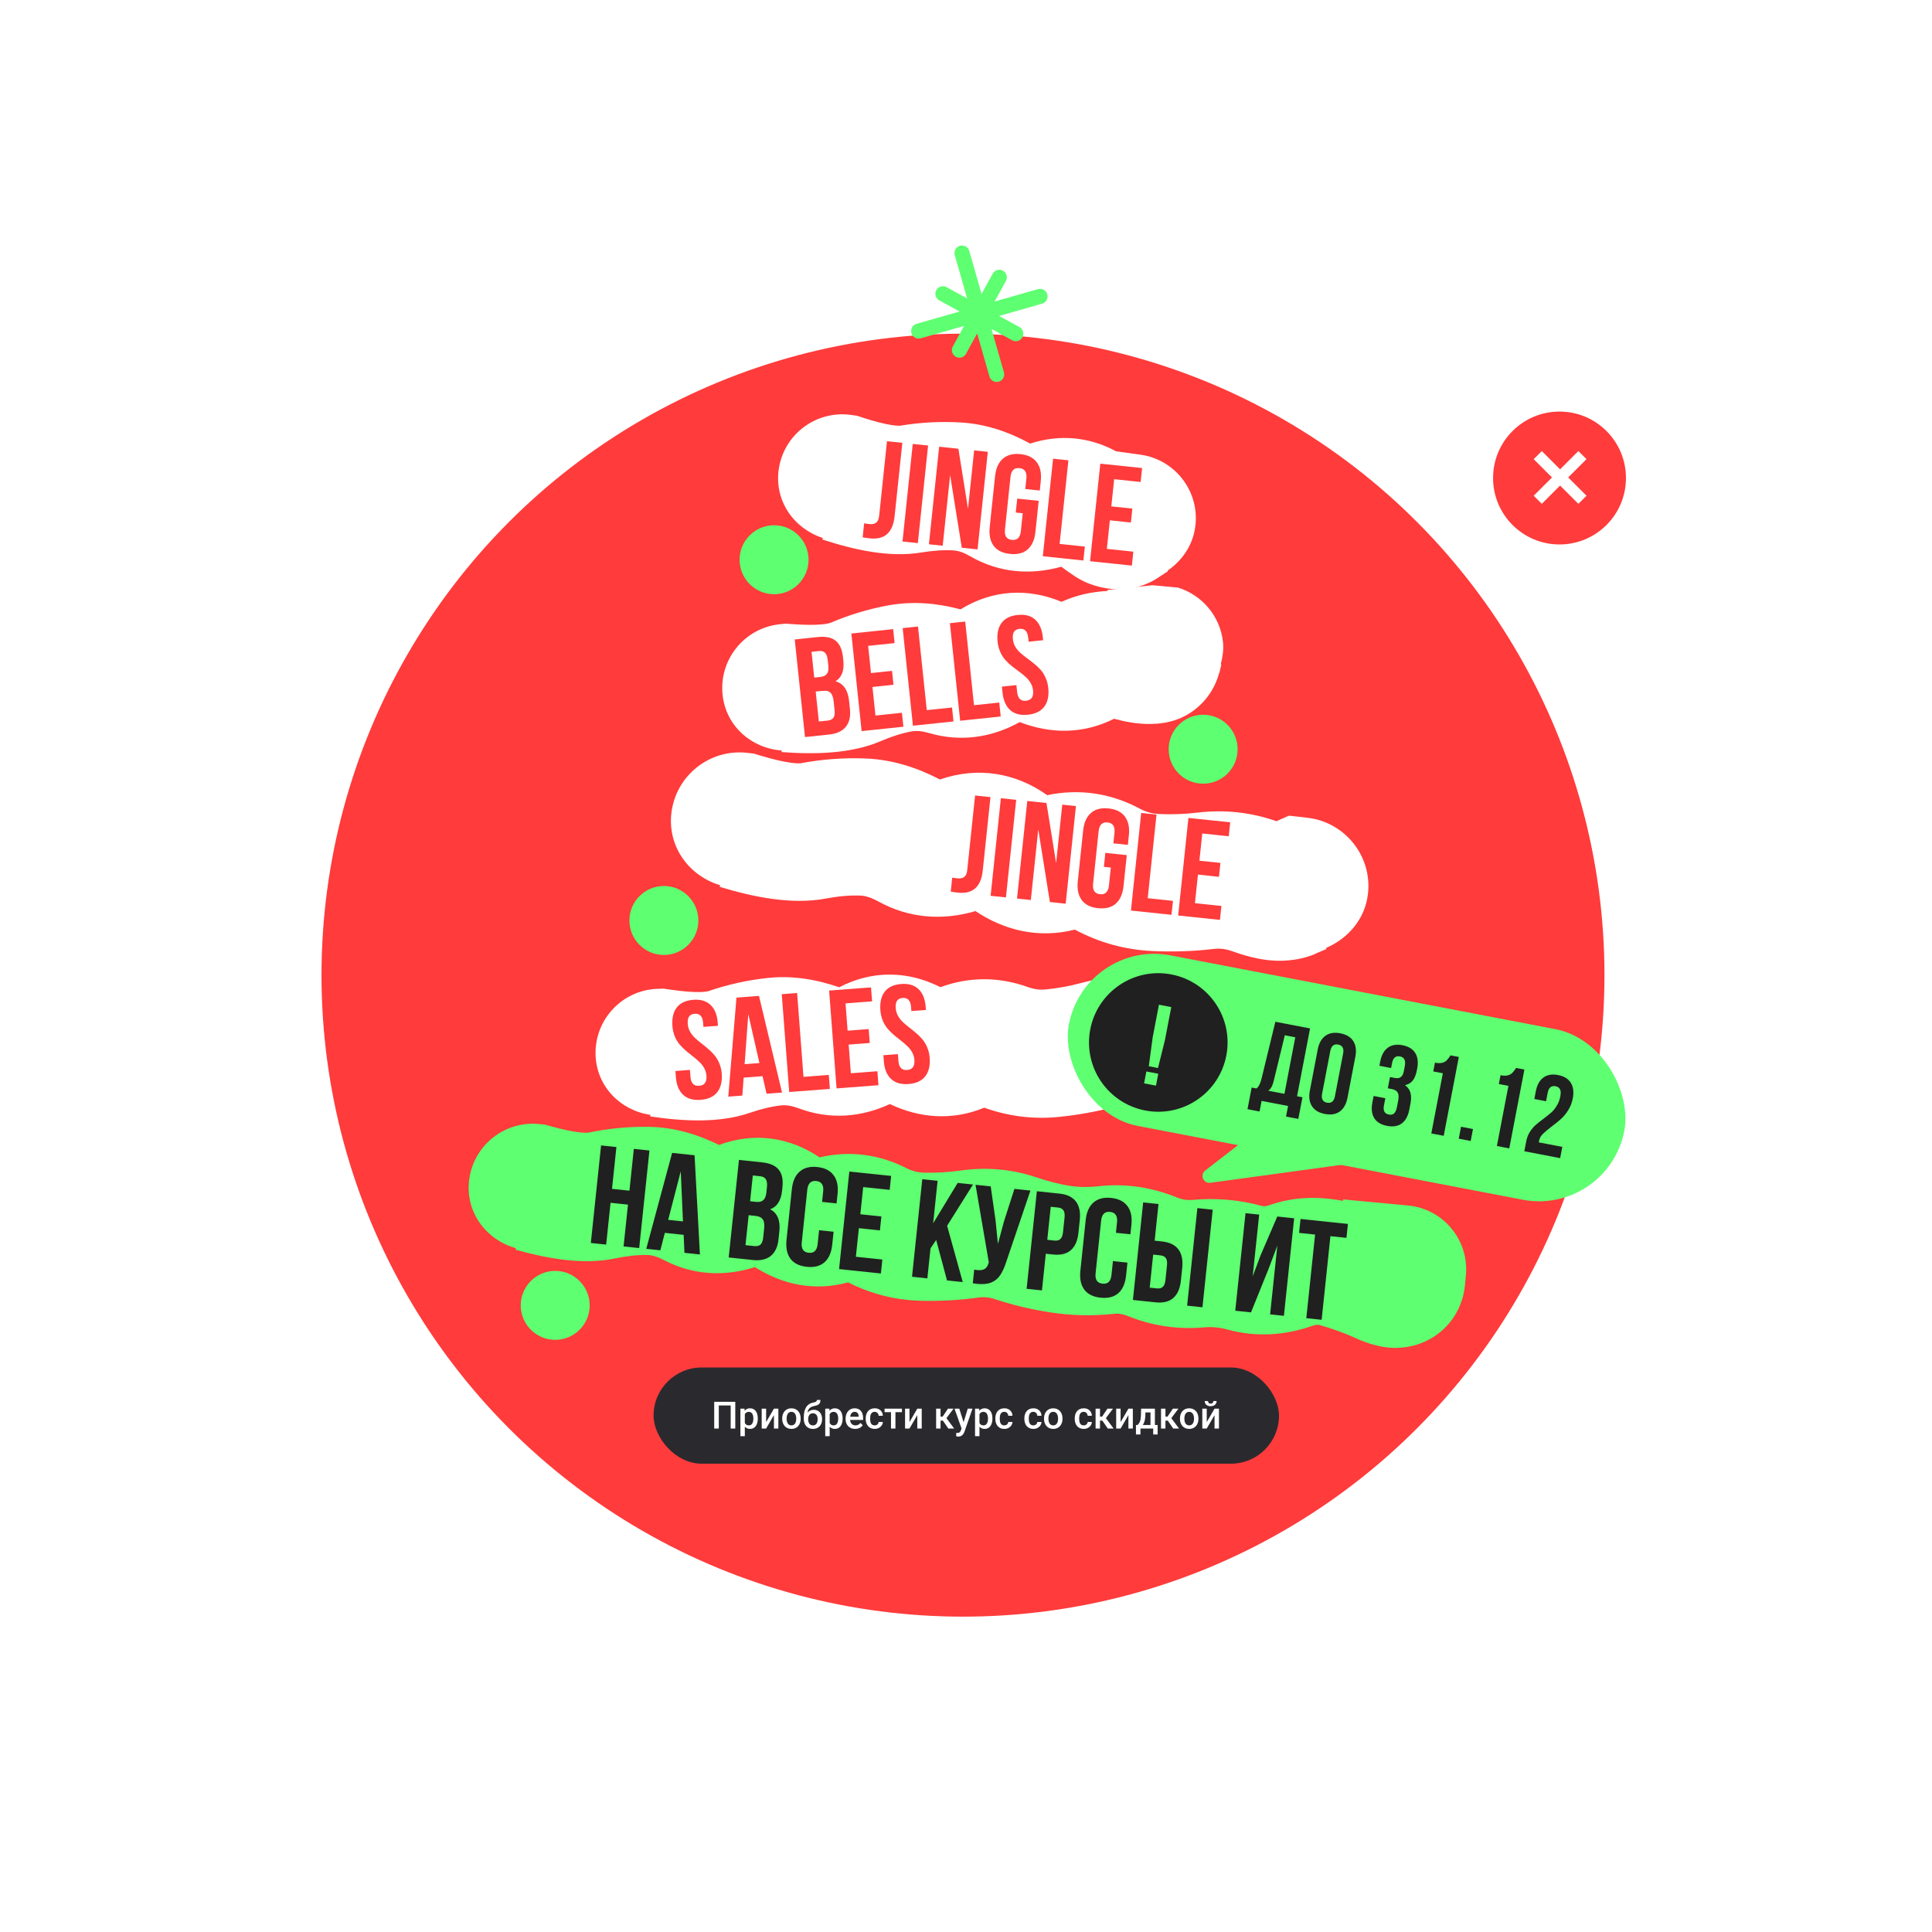 <?xml version="1.0" encoding="UTF-8"?> <svg xmlns="http://www.w3.org/2000/svg" width="1280" height="1280" viewBox="0 0 1280 1280" fill="none"><g clip-path="url(#clip0_2169_440)"><g filter="url(#filter0_d_2169_440)"><circle cx="638" cy="640" r="425" fill="#FF3B3B"></circle></g><path d="M622.736 516.433C647.835 507.72 672.806 511.95 693.817 526.822C714.928 522.355 735.905 525.448 755.053 535.711C759.786 538.251 763.915 539.121 767.519 539.303C775.887 539.681 784.668 539.419 793.393 538.367C811.198 536.234 828.785 538.151 845.693 544.072L853.993 540.383L866.352 541.816C891.255 544.764 909.199 567.329 906.309 592.253C904.361 609.049 893.044 621.825 878.542 628.039L878.813 628.787L872.048 631.581L871.654 631.893C859.202 637.117 847.198 636.977 839.327 636.018C831.071 635.008 823.12 632.635 816.037 630.097C812.166 628.704 808.15 628.208 804.032 628.705C790.509 630.328 776.889 630.689 763.435 630.081C745.256 629.242 727.983 624.411 712.117 615.901C688.115 621.941 665.4 616.454 646.266 603.614C624.734 609.994 602.378 608.546 581.878 597.222C577.28 594.675 573.48 593.519 570.16 593.358C562.841 593.044 555.005 593.829 547.029 595.329C524.608 599.51 499.471 594.44 476.72 587.535L477.196 586.516C456.465 580.302 442.223 560.992 444.803 538.745C447.697 513.783 470.279 495.894 495.24 498.788L499.478 499.279L503.28 500.436C512.274 503.166 519.2 504.701 524.179 505.364C527.704 505.831 529.599 505.737 530.223 505.707C544.708 502.984 559.346 501.918 573.89 502.539C591.296 503.286 607.536 508.517 622.736 516.433Z" fill="white"></path><path d="M476.39 758.551C499.649 749.9 523.055 753.337 542.981 766.795C562.603 762.191 582.256 764.649 600.347 773.84C604.819 776.115 608.693 776.843 612.062 776.939C619.884 777.12 628.079 776.696 636.205 775.534C653.104 773.133 669.964 774.456 686.154 779.883C693.801 782.446 701.355 784.515 708.954 785.689C715.302 786.663 721.897 786.592 728.613 785.864C746.13 783.951 763.368 786.718 779.605 793.313C783.364 794.836 786.728 795.268 790.122 794.965C805.512 793.581 820.874 794.815 835.773 798.912C836.691 799.157 838.114 799.483 841.156 798.416C856.869 792.88 873.2 792.444 889.772 795.637L889.865 794.645L932.84 798.674C955.988 800.844 973.058 821.197 971.25 844.294L970.599 851.236C969.76 860.18 966.014 872.548 954.7 882.094C944.057 891.069 932.363 892.9 925.33 893.013C912.967 893.187 902.203 888.4 896.972 886.02C890.106 882.892 882.457 880.204 874.39 877.9C873.586 877.679 872.221 877.411 869.338 878.427C851.305 884.773 832.13 886.06 813.087 880.824C808.083 879.457 803.076 878.947 797.881 879.398C780.623 880.95 763.515 878.496 747.549 872.012C744.114 870.627 741.151 870.126 738.025 870.452C724.062 871.977 709.923 871.645 696.092 869.522C683.633 867.603 671.315 864.77 659.233 860.731C655.589 859.51 651.828 859.129 647.993 859.677C635.398 861.471 622.686 862.086 610.11 861.795C593.117 861.384 576.887 857.227 561.897 849.605C539.607 855.738 518.281 851.08 500.15 839.481C480.174 845.881 459.267 844.987 439.891 834.833C435.545 832.549 431.973 831.547 428.869 831.465C422.028 831.322 414.727 832.215 407.309 833.779C386.457 838.143 362.876 833.924 341.492 827.942L341.915 826.982C322.429 821.604 308.733 803.863 310.686 783.035C312.876 759.665 333.597 742.497 356.967 744.687L360.934 745.059L364.508 746.061C372.961 748.426 379.465 749.718 384.126 750.235C387.427 750.598 389.195 750.472 389.777 750.431C403.248 747.591 416.896 746.296 430.49 746.578C446.76 746.918 462.033 751.47 476.39 758.551Z" fill="#5EFF71"></path><path d="M636.394 403.715C657.5 390.662 681.125 389.434 703.307 398.714C713.077 394.254 723.249 392.081 733.604 391.536L733.865 390.841L763.585 387.73L780.442 389.304C796.259 394.147 808.448 408.085 810.279 425.574C810.807 430.618 809.944 435.431 808.793 440.085L809.158 440.381L807.991 445.177L808.025 445.507L807.73 445.872C803.99 459.713 794.617 469.525 784.373 474.691C775.611 479.101 767.132 479.555 762.524 479.648C753.325 479.814 744.415 477.952 738.125 476.193C717.475 486.586 695.65 486.209 675.593 478.399C657.264 488.599 636.588 491.831 615.596 485.681C610.885 484.296 607.186 484.015 604.126 484.545C597.39 485.748 590.407 488.059 583.441 491.05C563.853 499.426 539.903 499.922 517.76 498.259L517.987 497.234C497.823 495.79 480.909 481.085 478.731 460.28C476.287 436.936 493.231 416.03 516.575 413.586L520.538 413.172L524.24 413.452C532.992 414.109 539.623 414.099 544.295 413.689C547.603 413.397 549.312 412.926 549.875 412.771C562.525 407.34 575.652 403.389 589.037 400.994C605.056 398.131 620.926 399.593 636.394 403.715Z" fill="white"></path><path d="M682.498 293.879C702.438 287.423 722.084 289.578 739.438 299.016L755.556 301.23C778.775 304.454 795.07 325.885 791.879 349.117C790.181 361.486 783.04 371.558 773.489 378.095L773.772 378.469L768.251 382.068L767.877 382.352C749.383 394.759 730.381 390 721.695 386.735C714.489 384.007 708.455 379.352 703.133 375.472C682.768 381.156 661.808 379.576 642.755 368.521C638.511 366.052 634.985 364.898 631.887 364.683C625.059 364.246 617.726 364.824 610.248 366.068C589.228 369.532 565.851 364.303 544.743 357.408L545.207 356.466C525.97 350.256 513.049 331.943 515.895 311.218C519.088 287.964 540.528 271.702 563.782 274.895L567.729 275.437L571.257 276.592C579.601 279.317 586.043 280.888 590.678 281.605C593.96 282.11 595.732 282.06 596.315 282.044C609.895 279.785 623.586 279.078 637.156 279.944C653.396 280.983 668.459 286.187 682.498 293.879Z" fill="white"></path><rect x="433" y="905.998" width="414.375" height="63.736" rx="31.868" fill="#2A2A2E"></rect><path d="M487.141 928.725L487.141 946.446L484.098 946.446L484.098 931.159L476.224 931.159L476.224 946.446L473.181 946.446L473.181 928.725L487.141 928.725ZM493.47 935.809L493.47 951.509L490.537 951.509L490.537 933.277L493.239 933.277L493.47 935.809ZM502.051 939.74L502.051 939.996C502.051 940.953 501.937 941.842 501.71 942.661C501.491 943.472 501.162 944.182 500.724 944.791C500.294 945.391 499.763 945.858 499.13 946.191C498.497 946.523 497.766 946.69 496.939 946.69C496.119 946.69 495.401 946.54 494.785 946.239C494.176 945.931 493.661 945.497 493.239 944.937C492.817 944.377 492.476 943.72 492.216 942.965C491.965 942.203 491.786 941.367 491.681 940.458L491.681 939.472C491.786 938.507 491.965 937.63 492.216 936.843C492.476 936.056 492.817 935.379 493.239 934.811C493.661 934.243 494.176 933.805 494.785 933.496C495.393 933.188 496.103 933.034 496.914 933.034C497.742 933.034 498.476 933.196 499.117 933.521C499.758 933.837 500.298 934.291 500.736 934.884C501.174 935.468 501.503 936.174 501.722 937.002C501.941 937.821 502.051 938.734 502.051 939.74ZM499.117 939.996L499.117 939.74C499.117 939.131 499.061 938.568 498.947 938.048C498.833 937.521 498.655 937.058 498.412 936.661C498.168 936.263 497.856 935.955 497.474 935.736C497.101 935.509 496.651 935.395 496.123 935.395C495.604 935.395 495.158 935.484 494.785 935.663C494.411 935.833 494.099 936.072 493.847 936.381C493.596 936.689 493.401 937.05 493.263 937.464C493.125 937.87 493.028 938.312 492.971 938.791L492.971 941.152C493.068 941.736 493.235 942.272 493.47 942.758C493.705 943.245 494.038 943.635 494.468 943.927C494.906 944.211 495.466 944.353 496.148 944.353C496.675 944.353 497.125 944.239 497.499 944.012C497.872 943.785 498.176 943.472 498.412 943.075C498.655 942.669 498.833 942.203 498.947 941.675C499.061 941.148 499.117 940.588 499.117 939.996ZM507.576 942.162L512.749 933.277L515.682 933.277L515.682 946.446L512.749 946.446L512.749 937.549L507.576 946.446L504.643 946.446L504.643 933.277L507.576 933.277L507.576 942.162ZM518.226 940.008L518.226 939.728C518.226 938.779 518.364 937.898 518.64 937.087C518.916 936.267 519.313 935.557 519.833 934.957C520.36 934.348 521.001 933.878 521.756 933.545C522.518 933.204 523.378 933.034 524.336 933.034C525.301 933.034 526.162 933.204 526.916 933.545C527.679 933.878 528.324 934.348 528.851 934.957C529.379 935.557 529.78 936.267 530.056 937.087C530.332 937.898 530.47 938.779 530.47 939.728L530.47 940.008C530.47 940.957 530.332 941.838 530.056 942.649C529.78 943.46 529.379 944.17 528.851 944.779C528.324 945.379 527.683 945.85 526.928 946.191C526.174 946.523 525.318 946.69 524.36 946.69C523.395 946.69 522.531 946.523 521.768 946.191C521.013 945.85 520.372 945.379 519.845 944.779C519.317 944.17 518.916 943.46 518.64 942.649C518.364 941.838 518.226 940.957 518.226 940.008ZM521.159 939.728L521.159 940.008C521.159 940.6 521.22 941.16 521.342 941.687C521.464 942.215 521.654 942.677 521.914 943.075C522.173 943.472 522.506 943.785 522.912 944.012C523.318 944.239 523.8 944.353 524.36 944.353C524.904 944.353 525.374 944.239 525.772 944.012C526.178 943.785 526.51 943.472 526.77 943.075C527.03 942.677 527.22 942.215 527.342 941.687C527.472 941.16 527.537 940.6 527.537 940.008L527.537 939.728C527.537 939.144 527.472 938.592 527.342 938.073C527.22 937.545 527.026 937.079 526.758 936.673C526.498 936.267 526.166 935.951 525.76 935.724C525.362 935.488 524.888 935.371 524.336 935.371C523.784 935.371 523.305 935.488 522.9 935.724C522.502 935.951 522.173 936.267 521.914 936.673C521.654 937.079 521.464 937.545 521.342 938.073C521.22 938.592 521.159 939.144 521.159 939.728ZM541.193 927.508L543.566 927.508C543.566 928.23 543.465 928.827 543.262 929.297C543.067 929.76 542.775 930.141 542.386 930.441C542.004 930.733 541.53 930.969 540.962 931.147C540.402 931.326 539.753 931.488 539.014 931.634C538.333 931.78 537.716 932.011 537.164 932.328C536.621 932.636 536.162 933.07 535.789 933.63C535.424 934.182 535.16 934.892 534.998 935.76C534.835 936.628 534.787 937.687 534.852 938.937L534.852 939.764L532.527 939.971L532.527 939.144C532.527 937.594 532.669 936.243 532.953 935.091C533.237 933.938 533.639 932.969 534.158 932.182C534.685 931.387 535.31 930.754 536.032 930.283C536.763 929.812 537.574 929.488 538.466 929.309C539.075 929.18 539.582 929.05 539.988 928.92C540.394 928.782 540.694 928.608 540.889 928.397C541.091 928.178 541.193 927.881 541.193 927.508ZM539.136 934.02C540.012 934.02 540.791 934.174 541.473 934.482C542.154 934.782 542.73 935.204 543.201 935.748C543.672 936.292 544.029 936.933 544.272 937.671C544.524 938.409 544.649 939.213 544.649 940.081L544.649 940.349C544.649 941.257 544.516 942.097 544.248 942.868C543.98 943.639 543.586 944.312 543.067 944.888C542.548 945.456 541.911 945.903 541.156 946.227C540.41 946.544 539.554 946.702 538.588 946.702C537.631 946.702 536.775 946.536 536.02 946.203C535.266 945.87 534.629 945.408 534.109 944.815C533.59 944.215 533.196 943.513 532.929 942.71C532.661 941.906 532.527 941.03 532.527 940.081L532.527 939.813C532.519 939.643 532.564 939.476 532.661 939.314C532.766 939.152 532.892 938.977 533.038 938.791C533.184 938.604 533.314 938.389 533.428 938.146C533.833 937.326 534.312 936.608 534.864 935.991C535.416 935.375 536.044 934.892 536.75 934.543C537.464 934.194 538.26 934.02 539.136 934.02ZM538.564 936.344C537.834 936.344 537.237 936.519 536.775 936.868C536.32 937.208 535.984 937.663 535.765 938.231C535.554 938.799 535.448 939.415 535.448 940.081L535.448 940.349C535.448 940.892 535.509 941.407 535.631 941.894C535.752 942.381 535.935 942.811 536.178 943.184C536.43 943.55 536.754 943.838 537.152 944.049C537.558 944.26 538.036 944.365 538.588 944.365C539.148 944.365 539.623 944.26 540.012 944.049C540.41 943.838 540.73 943.55 540.974 943.184C541.225 942.811 541.408 942.381 541.521 941.894C541.643 941.407 541.704 940.892 541.704 940.349L541.704 940.081C541.704 939.578 541.643 939.103 541.521 938.657C541.408 938.211 541.225 937.817 540.974 937.476C540.722 937.127 540.398 936.851 540 936.649C539.602 936.446 539.124 936.344 538.564 936.344ZM549.676 935.809L549.676 951.509L546.743 951.509L546.743 933.277L549.445 933.277L549.676 935.809ZM558.257 939.74L558.257 939.996C558.257 940.953 558.143 941.842 557.916 942.661C557.697 943.472 557.368 944.182 556.93 944.791C556.5 945.391 555.968 945.858 555.336 946.191C554.703 946.523 553.972 946.69 553.145 946.69C552.325 946.69 551.607 946.54 550.991 946.239C550.382 945.931 549.867 945.497 549.445 944.937C549.023 944.377 548.682 943.72 548.422 942.965C548.171 942.203 547.992 941.367 547.887 940.458L547.887 939.472C547.992 938.507 548.171 937.63 548.422 936.843C548.682 936.056 549.023 935.379 549.445 934.811C549.867 934.243 550.382 933.805 550.991 933.496C551.599 933.188 552.309 933.034 553.12 933.034C553.948 933.034 554.682 933.196 555.323 933.521C555.964 933.837 556.504 934.291 556.942 934.884C557.38 935.468 557.709 936.174 557.928 937.002C558.147 937.821 558.257 938.734 558.257 939.74ZM555.323 939.996L555.323 939.74C555.323 939.131 555.267 938.568 555.153 938.048C555.039 937.521 554.861 937.058 554.617 936.661C554.374 936.263 554.062 935.955 553.68 935.736C553.307 935.509 552.857 935.395 552.329 935.395C551.81 935.395 551.364 935.484 550.991 935.663C550.617 935.833 550.305 936.072 550.053 936.381C549.802 936.689 549.607 937.05 549.469 937.464C549.331 937.87 549.234 938.312 549.177 938.791L549.177 941.152C549.274 941.736 549.441 942.272 549.676 942.758C549.911 943.245 550.244 943.635 550.674 943.927C551.112 944.211 551.672 944.353 552.354 944.353C552.881 944.353 553.331 944.239 553.705 944.012C554.078 943.785 554.382 943.472 554.617 943.075C554.861 942.669 555.039 942.203 555.153 941.675C555.267 941.148 555.323 940.588 555.323 939.996ZM566.557 946.69C565.584 946.69 564.703 946.531 563.916 946.215C563.137 945.89 562.472 945.44 561.92 944.864C561.377 944.288 560.959 943.61 560.667 942.831C560.374 942.053 560.228 941.213 560.228 940.312L560.228 939.825C560.228 938.795 560.378 937.862 560.679 937.026C560.979 936.19 561.397 935.476 561.932 934.884C562.468 934.283 563.101 933.825 563.831 933.508C564.561 933.192 565.352 933.034 566.204 933.034C567.146 933.034 567.969 933.192 568.675 933.508C569.381 933.825 569.965 934.271 570.428 934.847C570.898 935.415 571.247 936.093 571.474 936.88C571.71 937.667 571.827 938.535 571.827 939.484L571.827 940.738L561.652 940.738L561.652 938.632L568.931 938.632L568.931 938.401C568.914 937.874 568.809 937.379 568.614 936.916C568.428 936.454 568.14 936.081 567.75 935.797C567.361 935.513 566.841 935.371 566.192 935.371C565.705 935.371 565.271 935.476 564.89 935.687C564.517 935.89 564.204 936.186 563.953 936.576C563.701 936.965 563.506 937.436 563.368 937.987C563.239 938.531 563.174 939.144 563.174 939.825L563.174 940.312C563.174 940.888 563.251 941.424 563.405 941.919C563.567 942.405 563.803 942.831 564.111 943.197C564.419 943.562 564.793 943.85 565.231 944.061C565.669 944.264 566.168 944.365 566.728 944.365C567.434 944.365 568.062 944.223 568.614 943.939C569.166 943.655 569.645 943.253 570.05 942.734L571.596 944.231C571.312 944.645 570.943 945.043 570.489 945.424C570.034 945.797 569.478 946.101 568.821 946.337C568.172 946.572 567.417 946.69 566.557 946.69ZM579.495 944.353C579.974 944.353 580.404 944.26 580.785 944.073C581.175 943.878 581.487 943.61 581.722 943.27C581.966 942.929 582.1 942.535 582.124 942.089L584.887 942.089C584.871 942.941 584.619 943.716 584.132 944.414C583.645 945.112 583 945.667 582.197 946.081C581.394 946.487 580.505 946.69 579.532 946.69C578.526 946.69 577.649 946.519 576.903 946.179C576.156 945.83 575.536 945.351 575.041 944.742C574.546 944.134 574.172 943.432 573.921 942.637C573.677 941.842 573.556 940.99 573.556 940.081L573.556 939.655C573.556 938.746 573.677 937.894 573.921 937.099C574.172 936.296 574.546 935.59 575.041 934.981C575.536 934.373 576.156 933.898 576.903 933.557C577.649 933.208 578.521 933.034 579.519 933.034C580.574 933.034 581.499 933.245 582.294 933.667C583.09 934.08 583.714 934.661 584.169 935.407C584.631 936.146 584.871 937.006 584.887 937.987L582.124 937.987C582.1 937.501 581.978 937.062 581.759 936.673C581.548 936.275 581.248 935.959 580.858 935.724C580.477 935.488 580.019 935.371 579.483 935.371C578.891 935.371 578.4 935.492 578.01 935.736C577.621 935.971 577.317 936.296 577.097 936.709C576.878 937.115 576.72 937.574 576.623 938.085C576.534 938.588 576.489 939.111 576.489 939.655L576.489 940.081C576.489 940.624 576.534 941.152 576.623 941.663C576.712 942.174 576.866 942.633 577.085 943.038C577.312 943.436 577.621 943.756 578.01 944C578.4 944.235 578.895 944.353 579.495 944.353ZM593.248 933.277L593.248 946.446L590.303 946.446L590.303 933.277L593.248 933.277ZM597.569 933.277L597.569 935.59L586.055 935.59L586.055 933.277L597.569 933.277ZM602.559 942.162L607.732 933.277L610.665 933.277L610.665 946.446L607.732 946.446L607.732 937.549L602.559 946.446L599.626 946.446L599.626 933.277L602.559 933.277L602.559 942.162ZM623.141 933.277L623.141 946.446L620.207 946.446L620.207 933.277L623.141 933.277ZM631.733 933.277L625.806 941.201L622.459 941.201L622.07 938.547L624.516 938.547L628.07 933.277L631.733 933.277ZM628.301 946.446L624.333 940.702L626.646 939.034L632.159 946.446L628.301 946.446ZM637.575 945.01L641.154 933.277L644.294 933.277L639.012 948.455C638.89 948.779 638.732 949.132 638.537 949.513C638.342 949.895 638.087 950.256 637.77 950.597C637.462 950.946 637.076 951.225 636.614 951.436C636.151 951.656 635.592 951.765 634.934 951.765C634.675 951.765 634.423 951.741 634.18 951.692C633.944 951.651 633.721 951.607 633.51 951.558L633.498 949.319C633.579 949.327 633.677 949.335 633.79 949.343C633.912 949.351 634.009 949.355 634.082 949.355C634.569 949.355 634.975 949.294 635.299 949.173C635.624 949.059 635.888 948.872 636.091 948.613C636.302 948.353 636.48 948.004 636.626 947.566L637.575 945.01ZM635.555 933.277L638.683 943.136L639.206 946.227L637.174 946.751L632.391 933.277L635.555 933.277ZM648.919 935.809L648.919 951.509L645.986 951.509L645.986 933.277L648.688 933.277L648.919 935.809ZM657.5 939.74L657.5 939.996C657.5 940.953 657.386 941.842 657.159 942.661C656.94 943.472 656.611 944.182 656.173 944.791C655.743 945.391 655.211 945.858 654.578 946.191C653.946 946.523 653.215 946.69 652.388 946.69C651.568 946.69 650.85 946.54 650.233 946.239C649.625 945.931 649.11 945.497 648.688 944.937C648.266 944.377 647.925 943.72 647.665 942.965C647.414 942.203 647.235 941.367 647.13 940.458L647.13 939.472C647.235 938.507 647.414 937.63 647.665 936.843C647.925 936.056 648.266 935.379 648.688 934.811C649.11 934.243 649.625 933.805 650.233 933.496C650.842 933.188 651.552 933.034 652.363 933.034C653.191 933.034 653.925 933.196 654.566 933.521C655.207 933.837 655.747 934.291 656.185 934.884C656.623 935.468 656.952 936.174 657.171 937.002C657.39 937.821 657.5 938.734 657.5 939.74ZM654.566 939.996L654.566 939.74C654.566 939.131 654.509 938.568 654.396 938.048C654.282 937.521 654.104 937.058 653.86 936.661C653.617 936.263 653.305 935.955 652.923 935.736C652.55 935.509 652.1 935.395 651.572 935.395C651.053 935.395 650.607 935.484 650.233 935.663C649.86 935.833 649.548 936.072 649.296 936.381C649.045 936.689 648.85 937.05 648.712 937.464C648.574 937.87 648.477 938.312 648.42 938.791L648.42 941.152C648.517 941.736 648.684 942.272 648.919 942.758C649.154 943.245 649.487 943.635 649.917 943.927C650.355 944.211 650.915 944.353 651.597 944.353C652.124 944.353 652.574 944.239 652.948 944.012C653.321 943.785 653.625 943.472 653.86 943.075C654.104 942.669 654.282 942.203 654.396 941.675C654.509 941.148 654.566 940.588 654.566 939.996ZM665.374 944.353C665.853 944.353 666.283 944.26 666.664 944.073C667.054 943.878 667.366 943.61 667.601 943.27C667.845 942.929 667.979 942.535 668.003 942.089L670.766 942.089C670.75 942.941 670.498 943.716 670.011 944.414C669.525 945.112 668.879 945.667 668.076 946.081C667.273 946.487 666.384 946.69 665.411 946.69C664.405 946.69 663.528 946.519 662.782 946.179C662.035 945.83 661.415 945.351 660.92 944.742C660.425 944.134 660.051 943.432 659.8 942.637C659.556 941.842 659.435 940.99 659.435 940.081L659.435 939.655C659.435 938.746 659.556 937.894 659.8 937.099C660.051 936.296 660.425 935.59 660.92 934.981C661.415 934.373 662.035 933.898 662.782 933.557C663.528 933.208 664.401 933.034 665.399 933.034C666.453 933.034 667.378 933.245 668.174 933.667C668.969 934.08 669.593 934.661 670.048 935.407C670.51 936.146 670.75 937.006 670.766 937.987L668.003 937.987C667.979 937.501 667.857 937.062 667.638 936.673C667.427 936.275 667.127 935.959 666.737 935.724C666.356 935.488 665.898 935.371 665.362 935.371C664.77 935.371 664.279 935.492 663.889 935.736C663.5 935.971 663.196 936.296 662.976 936.709C662.757 937.115 662.599 937.574 662.502 938.085C662.413 938.588 662.368 939.111 662.368 939.655L662.368 940.081C662.368 940.624 662.413 941.152 662.502 941.663C662.591 942.174 662.745 942.633 662.964 943.038C663.192 943.436 663.5 943.756 663.889 944C664.279 944.235 664.774 944.353 665.374 944.353ZM684.604 944.353C685.083 944.353 685.513 944.26 685.895 944.073C686.284 943.878 686.596 943.61 686.832 943.27C687.075 942.929 687.209 942.535 687.233 942.089L689.996 942.089C689.98 942.941 689.728 943.716 689.242 944.414C688.755 945.112 688.11 945.667 687.306 946.081C686.503 946.487 685.615 946.69 684.641 946.69C683.635 946.69 682.759 946.519 682.012 946.179C681.266 945.83 680.645 945.351 680.15 944.742C679.655 944.134 679.282 943.432 679.03 942.637C678.787 941.842 678.665 940.99 678.665 940.081L678.665 939.655C678.665 938.746 678.787 937.894 679.03 937.099C679.282 936.296 679.655 935.59 680.15 934.981C680.645 934.373 681.266 933.898 682.012 933.557C682.759 933.208 683.631 933.034 684.629 933.034C685.684 933.034 686.609 933.245 687.404 933.667C688.199 934.08 688.824 934.661 689.278 935.407C689.741 936.146 689.98 937.006 689.996 937.987L687.233 937.987C687.209 937.501 687.087 937.062 686.868 936.673C686.657 936.275 686.357 935.959 685.968 935.724C685.586 935.488 685.128 935.371 684.592 935.371C684 935.371 683.509 935.492 683.12 935.736C682.73 935.971 682.426 936.296 682.207 936.709C681.988 937.115 681.829 937.574 681.732 938.085C681.643 938.588 681.598 939.111 681.598 939.655L681.598 940.081C681.598 940.624 681.643 941.152 681.732 941.663C681.821 942.174 681.976 942.633 682.195 943.038C682.422 943.436 682.73 943.756 683.12 944C683.509 944.235 684.004 944.353 684.604 944.353ZM691.688 940.008L691.688 939.728C691.688 938.779 691.826 937.898 692.102 937.087C692.378 936.267 692.775 935.557 693.295 934.957C693.822 934.348 694.463 933.878 695.218 933.545C695.98 933.204 696.84 933.034 697.798 933.034C698.763 933.034 699.624 933.204 700.378 933.545C701.141 933.878 701.786 934.348 702.313 934.957C702.841 935.557 703.242 936.267 703.518 937.087C703.794 937.898 703.932 938.779 703.932 939.728L703.932 940.008C703.932 940.957 703.794 941.838 703.518 942.649C703.242 943.46 702.841 944.17 702.313 944.779C701.786 945.379 701.145 945.85 700.39 946.191C699.636 946.523 698.78 946.69 697.822 946.69C696.857 946.69 695.993 946.523 695.23 946.191C694.475 945.85 693.834 945.379 693.307 944.779C692.779 944.17 692.378 943.46 692.102 942.649C691.826 941.838 691.688 940.957 691.688 940.008ZM694.621 939.728L694.621 940.008C694.621 940.6 694.682 941.16 694.804 941.687C694.926 942.215 695.116 942.677 695.376 943.075C695.636 943.472 695.968 943.785 696.374 944.012C696.78 944.239 697.262 944.353 697.822 944.353C698.366 944.353 698.837 944.239 699.234 944.012C699.64 943.785 699.972 943.472 700.232 943.075C700.492 942.677 700.682 942.215 700.804 941.687C700.934 941.16 700.999 940.6 700.999 940.008L700.999 939.728C700.999 939.144 700.934 938.592 700.804 938.073C700.682 937.545 700.488 937.079 700.22 936.673C699.96 936.267 699.628 935.951 699.222 935.724C698.824 935.488 698.35 935.371 697.798 935.371C697.246 935.371 696.767 935.488 696.362 935.724C695.964 935.951 695.636 936.267 695.376 936.673C695.116 937.079 694.926 937.545 694.804 938.073C694.682 938.592 694.621 939.144 694.621 939.728ZM717.978 944.353C718.456 944.353 718.886 944.26 719.268 944.073C719.657 943.878 719.97 943.61 720.205 943.27C720.448 942.929 720.582 942.535 720.606 942.089L723.369 942.089C723.353 942.941 723.102 943.716 722.615 944.414C722.128 945.112 721.483 945.667 720.68 946.081C719.876 946.487 718.988 946.69 718.014 946.69C717.008 946.69 716.132 946.519 715.385 946.179C714.639 945.83 714.018 945.351 713.523 944.742C713.028 944.134 712.655 943.432 712.403 942.637C712.16 941.842 712.038 940.99 712.038 940.081L712.038 939.655C712.038 938.746 712.16 937.894 712.403 937.099C712.655 936.296 713.028 935.59 713.523 934.981C714.018 934.373 714.639 933.898 715.385 933.557C716.132 933.208 717.004 933.034 718.002 933.034C719.057 933.034 719.982 933.245 720.777 933.667C721.572 934.08 722.197 934.661 722.651 935.407C723.114 936.146 723.353 937.006 723.369 937.987L720.606 937.987C720.582 937.501 720.46 937.062 720.241 936.673C720.03 936.275 719.73 935.959 719.341 935.724C718.959 935.488 718.501 935.371 717.965 935.371C717.373 935.371 716.882 935.492 716.493 935.736C716.103 935.971 715.799 936.296 715.58 936.709C715.361 937.115 715.203 937.574 715.105 938.085C715.016 938.588 714.971 939.111 714.971 939.655L714.971 940.081C714.971 940.624 715.016 941.152 715.105 941.663C715.194 942.174 715.349 942.633 715.568 943.038C715.795 943.436 716.103 943.756 716.493 944C716.882 944.235 717.377 944.353 717.978 944.353ZM728.785 933.277L728.785 946.446L725.852 946.446L725.852 933.277L728.785 933.277ZM737.378 933.277L731.451 941.201L728.104 941.201L727.714 938.547L730.161 938.547L733.715 933.277L737.378 933.277ZM733.946 946.446L729.978 940.702L732.291 939.034L737.804 946.446L733.946 946.446ZM742.429 942.162L747.602 933.277L750.535 933.277L750.535 946.446L747.602 946.446L747.602 937.549L742.429 946.446L739.496 946.446L739.496 933.277L742.429 933.277L742.429 942.162ZM756.024 933.277L758.958 933.277L758.811 937.914C758.771 939.261 758.617 940.418 758.349 941.383C758.081 942.349 757.732 943.164 757.302 943.83C756.872 944.487 756.385 945.026 755.842 945.448C755.306 945.87 754.742 946.203 754.15 946.446L753.286 946.446L753.286 944.134L753.7 944.109C754.049 943.736 754.349 943.363 754.6 942.99C754.86 942.608 755.079 942.19 755.258 941.736C755.436 941.274 755.574 940.734 755.671 940.117C755.777 939.501 755.846 938.766 755.878 937.914L756.024 933.277ZM756.803 933.277L765.153 933.277L765.153 946.446L762.232 946.446L762.232 935.76L756.803 935.76L756.803 933.277ZM752.616 944.109L766.954 944.109L766.954 950.365L764.021 950.365L764.021 946.446L755.586 946.446L755.586 950.365L752.604 950.365L752.616 944.109ZM772.139 933.277L772.139 946.446L769.206 946.446L769.206 933.277L772.139 933.277ZM780.732 933.277L774.804 941.201L771.457 941.201L771.068 938.547L773.514 938.547L777.068 933.277L780.732 933.277ZM777.299 946.446L773.332 940.702L775.644 939.034L781.158 946.446L777.299 946.446ZM781.754 940.008L781.754 939.728C781.754 938.779 781.892 937.898 782.168 937.087C782.444 936.267 782.841 935.557 783.36 934.957C783.888 934.348 784.529 933.878 785.284 933.545C786.046 933.204 786.906 933.034 787.864 933.034C788.829 933.034 789.689 933.204 790.444 933.545C791.207 933.878 791.852 934.348 792.379 934.957C792.907 935.557 793.308 936.267 793.584 937.087C793.86 937.898 793.998 938.779 793.998 939.728L793.998 940.008C793.998 940.957 793.86 941.838 793.584 942.649C793.308 943.46 792.907 944.17 792.379 944.779C791.852 945.379 791.211 945.85 790.456 946.191C789.702 946.523 788.846 946.69 787.888 946.69C786.923 946.69 786.058 946.523 785.296 946.191C784.541 945.85 783.9 945.379 783.373 944.779C782.845 944.17 782.444 943.46 782.168 942.649C781.892 941.838 781.754 940.957 781.754 940.008ZM784.687 939.728L784.687 940.008C784.687 940.6 784.748 941.16 784.87 941.687C784.991 942.215 785.182 942.677 785.442 943.075C785.701 943.472 786.034 943.785 786.44 944.012C786.845 944.239 787.328 944.353 787.888 944.353C788.432 944.353 788.902 944.239 789.3 944.012C789.706 943.785 790.038 943.472 790.298 943.075C790.558 942.677 790.748 942.215 790.87 941.687C791 941.16 791.065 940.6 791.065 940.008L791.065 939.728C791.065 939.144 791 938.592 790.87 938.073C790.748 937.545 790.554 937.079 790.286 936.673C790.026 936.267 789.694 935.951 789.288 935.724C788.89 935.488 788.416 935.371 787.864 935.371C787.312 935.371 786.833 935.488 786.428 935.724C786.03 935.951 785.701 936.267 785.442 936.673C785.182 937.079 784.991 937.545 784.87 938.073C784.748 938.592 784.687 939.144 784.687 939.728ZM799.487 942.162L804.66 933.277L807.593 933.277L807.593 946.446L804.66 946.446L804.66 937.549L799.487 946.446L796.554 946.446L796.554 933.277L799.487 933.277L799.487 942.162ZM803.881 928.214L806.06 928.214C806.06 928.888 805.897 929.484 805.573 930.003C805.256 930.514 804.802 930.916 804.21 931.208C803.625 931.5 802.928 931.646 802.116 931.646C800.891 931.646 799.921 931.33 799.207 930.697C798.501 930.056 798.148 929.228 798.148 928.214L800.327 928.214C800.327 928.668 800.461 929.07 800.729 929.419C801.004 929.76 801.467 929.93 802.116 929.93C802.757 929.93 803.212 929.76 803.479 929.419C803.747 929.07 803.881 928.668 803.881 928.214Z" fill="white"></path><circle cx="1033.22" cy="316.697" r="44.018" fill="#FF3B3B"></circle><path d="M1018.8 301.518L1048.4 331.116" stroke="white" stroke-width="7.589"></path><path d="M1018.8 331.116L1048.4 301.518" stroke="white" stroke-width="7.589"></path><path d="M572.508 346.746C573.241 346.885 574.407 347.039 576.007 347.207C577.854 347.401 579.315 347.119 580.391 346.361C581.534 345.548 582.229 343.972 582.475 341.632L587.657 292.326L597.814 293.393L592.709 341.961C591.57 352.795 586.138 357.701 576.412 356.679C574.258 356.452 572.633 356.219 571.538 355.98L572.508 346.746ZM614.883 295.187L608.089 359.821L597.933 358.754L604.726 294.12L614.883 295.187ZM624.565 361.553L615.423 360.592L622.217 295.958L634.959 297.298L641.326 337.082L645.393 298.394L654.441 299.345L647.648 363.979L637.214 362.883L629.485 314.74L624.565 361.553ZM688.16 331.829L686.005 352.327C685.455 357.559 683.739 361.455 680.856 364.015C677.979 366.514 674.079 367.504 669.154 366.986C664.23 366.469 660.62 364.689 658.326 361.647C656.038 358.544 655.17 354.376 655.719 349.144L659.252 315.534C659.802 310.302 661.515 306.437 664.392 303.939C667.275 301.379 671.178 300.358 676.103 300.875C681.027 301.393 684.633 303.203 686.921 306.306C689.215 309.348 690.088 313.485 689.538 318.718L688.878 324.996L679.275 323.987L680.003 317.062C680.449 312.815 678.918 310.506 675.409 310.138C671.901 309.769 669.923 311.708 669.477 315.956L665.808 350.858C665.368 355.044 666.903 357.321 670.411 357.69C673.92 358.059 675.894 356.15 676.334 351.964L677.586 340.053L672.97 339.568L673.94 330.334L688.16 331.829ZM707.848 304.959L702.025 360.359L718.738 362.116L717.767 371.349L690.898 368.525L697.691 303.891L707.848 304.959ZM750.217 336.951L749.246 346.185L735.304 344.719L733.314 363.648L750.858 365.492L749.887 374.725L722.187 371.814L728.98 307.18L756.681 310.091L755.71 319.324L738.167 317.481L736.274 335.486L750.217 336.951Z" fill="#FF3B3B"></path><path d="M533.334 488.322L526.539 423.67L541.868 422.059C547.068 421.512 550.998 422.33 553.658 424.512C556.349 426.69 557.959 430.304 558.49 435.354L558.732 437.653C559.427 444.266 557.689 448.84 553.519 451.375C558.774 452.798 561.783 457.146 562.548 464.42L563.102 469.695C563.627 474.684 562.719 478.624 560.379 481.513C558.039 484.403 554.344 486.114 549.294 486.644L533.334 488.322ZM542.507 478.013L548.323 477.402C550.096 477.215 551.368 476.596 552.139 475.542C552.909 474.489 553.173 472.805 552.93 470.49L552.337 464.855C552.028 461.909 551.302 459.919 550.16 458.884C549.048 457.846 547.32 457.451 544.976 457.697L540.422 458.176L542.507 478.013ZM539.451 448.933L543.418 448.516C545.432 448.305 546.896 447.634 547.811 446.505C548.722 445.345 549.048 443.533 548.789 441.069L548.41 437.462C548.167 435.147 547.584 433.507 546.662 432.54C545.737 431.544 544.372 431.14 542.569 431.329L537.655 431.846L539.451 448.933ZM570.845 484.379L564.05 419.727L591.732 416.818L592.704 426.06L575.165 427.903L577.061 445.937L590.992 444.473L591.959 453.671L578.028 455.135L580.018 474.071L597.556 472.227L598.527 481.47L570.845 484.379ZM604.839 480.806L598.044 416.154L608.188 415.088L614.012 470.498L630.738 468.74L631.71 477.982L604.839 480.806ZM636.128 477.518L629.333 412.866L639.477 411.799L645.301 467.209L662.027 465.451L662.999 474.693L636.128 477.518ZM664.209 458.886L663.792 454.918L673.395 453.909L673.879 458.507C674.321 462.715 676.3 464.635 679.817 464.265C683.334 463.895 684.871 461.607 684.429 457.399C684.239 455.595 683.685 453.937 682.766 452.422C681.877 450.905 680.78 449.577 679.475 448.438C678.197 447.266 676.786 446.122 675.24 445.008C673.692 443.865 672.124 442.677 670.536 441.446C668.974 440.182 667.526 438.83 666.189 437.39C664.883 435.947 663.74 434.183 662.761 432.098C661.812 430.01 661.207 427.718 660.945 425.224C660.398 420.024 661.24 415.894 663.471 412.833C665.729 409.739 669.308 407.935 674.207 407.42C679.106 406.905 682.967 407.927 685.788 410.487C688.637 413.014 690.335 416.877 690.881 422.077L691.099 424.151L681.496 425.161L681.212 422.455C680.766 418.217 678.845 416.277 675.449 416.634C673.766 416.811 672.557 417.454 671.823 418.565C671.086 419.645 670.834 421.297 671.068 423.522C671.257 425.325 671.796 426.985 672.685 428.502C673.604 430.017 674.702 431.36 675.98 432.532C677.285 433.671 678.712 434.813 680.26 435.957C681.806 437.071 683.359 438.26 684.92 439.524C686.478 440.758 687.91 442.097 689.217 443.54C690.553 444.979 691.696 446.743 692.645 448.832C693.624 450.917 694.244 453.207 694.506 455.701C695.053 460.901 694.182 465.049 691.894 468.146C689.603 471.213 685.993 473.006 681.064 473.524C676.134 474.042 672.23 473.039 669.352 470.516C666.47 467.962 664.756 464.085 664.209 458.886Z" fill="#FF3B3B"></path><path d="M629.891 590.711L630.863 581.469C631.608 581.608 632.777 581.761 634.37 581.929C636.203 582.121 637.678 581.821 638.795 581.026C639.912 580.232 640.592 578.678 640.835 576.363L646.019 527.04L656.208 528.111L651.1 576.713C649.963 587.533 644.525 592.432 634.787 591.408C632.623 591.181 630.991 590.948 629.891 590.711ZM656.311 593.488L663.106 528.836L673.251 529.902L666.455 594.554L656.311 593.488ZM673.804 595.327L680.599 530.675L693.313 532.011L699.703 571.838L703.773 533.11L712.835 534.063L706.04 598.715L695.58 597.615L687.875 549.49L682.956 596.289L673.804 595.327ZM714.072 583.878L717.607 550.245C718.154 545.045 719.866 541.184 722.745 538.66C725.627 536.106 729.532 535.088 734.462 535.607C739.391 536.125 743 537.932 745.288 541.029C747.579 544.096 748.451 548.23 747.904 553.429L747.241 559.741L737.638 558.732L738.368 551.789C738.813 547.551 737.292 545.249 733.806 544.882C730.289 544.513 728.308 546.447 727.863 550.685L724.195 585.581C723.753 589.789 725.29 592.077 728.807 592.447C732.293 592.813 734.258 590.893 734.7 586.685L735.951 574.782L731.352 574.299L732.324 565.056L746.525 566.549L744.369 587.063C743.823 592.263 742.109 596.139 739.227 598.693C736.348 601.217 732.444 602.219 727.515 601.701C722.586 601.183 718.975 599.391 716.684 596.324C714.396 593.227 713.526 589.078 714.072 583.878ZM749.277 603.259L756.072 538.607L766.216 539.673L760.392 595.083L777.119 596.841L776.147 606.083L749.277 603.259ZM780.566 606.548L787.361 541.896L815.043 544.805L814.072 554.048L796.534 552.204L794.638 570.238L808.569 571.703L807.603 580.9L793.671 579.436L791.681 598.372L809.219 600.215L808.248 609.457L780.566 606.548Z" fill="#FF3B3B"></path><circle cx="439.844" cy="609.843" r="22.844" fill="#5EFF71"></circle><circle cx="797.115" cy="496.371" r="22.844" fill="#5EFF71"></circle><circle cx="512.844" cy="370.843" r="22.844" fill="#5EFF71"></circle><circle cx="889.844" cy="723.842" r="22.844" fill="#5EFF71"></circle><circle cx="367.844" cy="864.842" r="22.844" fill="#5EFF71"></circle><path d="M391.438 823.512L398.231 758.878L408.388 759.945L405.477 787.645L417.018 788.859L419.93 761.158L430.271 762.245L423.478 826.879L413.137 825.792L416.048 798.092L404.506 796.879L401.595 824.579L391.438 823.512ZM453.464 830.031L452.942 818.12L440.477 816.81L437.49 828.352L428.165 827.372L445.299 763.825L460.165 765.387L463.713 831.108L453.464 830.031ZM452.479 809.203L451.021 776.002L442.692 808.174L452.479 809.203ZM504.901 770.089C510.133 770.639 513.821 772.271 515.962 774.986C518.111 777.639 518.92 781.489 518.389 786.537L518.147 788.845C517.797 792.169 516.955 794.85 515.621 796.888C514.348 798.933 512.548 800.362 510.222 801.175C515.063 803.676 517.102 808.558 516.338 815.821L515.785 821.084C515.261 826.07 513.536 829.748 510.611 832.116C507.754 834.43 503.802 835.322 498.754 834.791L482.78 833.112L489.574 768.478L504.901 770.089ZM496.965 795.861L500.935 796.278C502.966 796.492 504.529 796.127 505.624 795.184C506.781 794.248 507.488 792.548 507.747 790.086L508.126 786.485C508.372 784.146 508.119 782.408 507.367 781.271C506.676 780.14 505.439 779.481 503.654 779.293L498.76 778.779L496.965 795.861ZM493.908 824.946L499.725 825.558C501.51 825.745 502.882 825.423 503.841 824.59C504.806 823.696 505.411 822.079 505.657 819.74L506.249 814.107C506.56 811.153 506.25 809.066 505.32 807.848C504.458 806.575 502.858 805.816 500.518 805.57L495.994 805.094L493.908 824.946ZM551.376 824.638C550.826 829.871 549.11 833.767 546.227 836.326C543.35 838.825 539.45 839.815 534.525 839.298C529.601 838.78 525.991 837 523.697 833.959C521.41 830.855 520.541 826.687 521.091 821.455L524.623 787.845C525.173 782.613 526.886 778.748 529.763 776.25C532.646 773.69 536.549 772.669 541.474 773.186C546.398 773.704 550.004 775.514 552.292 778.618C554.586 781.659 555.459 785.796 554.909 791.029L554.249 797.307L544.646 796.298L545.374 789.373C545.82 785.126 544.289 782.818 540.78 782.449C537.272 782.08 535.294 784.019 534.848 788.267L531.179 823.169C530.739 827.355 532.274 829.632 535.782 830.001C539.291 830.37 541.266 828.461 541.705 824.275L542.676 815.042L552.279 816.051L551.376 824.638ZM583.938 805.936L582.968 815.169L569.025 813.704L567.036 832.632L584.579 834.476L583.609 843.71L555.908 840.798L562.702 776.164L590.402 779.076L589.431 788.309L571.888 786.465L569.996 804.47L583.938 805.936ZM616.483 827.094L614.396 846.945L604.24 845.878L611.033 781.244L621.19 782.312L618.23 810.473L634.486 783.709L644.642 784.777L627.487 812.1L637.849 849.41L627.415 848.314L620.243 821.514L616.483 827.094ZM666.729 835.829C665.521 839.623 664.144 842.652 662.599 844.917C661.122 847.127 659.15 848.724 656.681 849.709C654.274 850.701 651.132 850.993 647.254 850.586C646.084 850.463 645.164 850.335 644.493 850.202L645.444 841.153C645.869 841.26 646.481 841.356 647.281 841.44C649.436 841.666 651.109 841.438 652.301 840.754C653.493 840.07 654.378 838.763 654.954 836.832L655.105 836.287L646.31 784.952L656.375 786.01L659.595 808.66L661.143 824.133L665.126 809.334L672.072 787.659L682.69 788.775L666.729 835.829ZM701.914 790.796C706.962 791.327 710.605 793.079 712.844 796.052C715.083 799.026 715.928 803.129 715.378 808.361L714.495 816.764C713.945 821.996 712.266 825.834 709.457 828.277C706.649 830.72 702.721 831.677 697.673 831.146L692.872 830.641L690.32 854.925L680.163 853.858L686.956 789.224L701.914 790.796ZM693.842 821.408L698.644 821.913C700.306 822.087 701.585 821.755 702.483 820.916C703.441 820.083 704.037 818.559 704.27 816.343L705.289 806.648C705.522 804.432 705.256 802.817 704.492 801.803C703.788 800.795 702.606 800.204 700.944 800.029L696.142 799.525L693.842 821.408ZM746.053 845.1C745.503 850.332 743.787 854.228 740.904 856.788C738.028 859.286 734.127 860.277 729.203 859.759C724.278 859.241 720.669 857.462 718.375 854.42C716.087 851.317 715.218 847.149 715.768 841.917L719.3 808.307C719.85 803.075 721.563 799.209 724.44 796.711C727.323 794.151 731.227 793.13 736.151 793.648C741.076 794.165 744.682 795.976 746.97 799.079C749.264 802.121 750.136 806.258 749.586 811.49L748.926 817.769L739.323 816.759L740.051 809.834C740.498 805.587 738.966 803.279 735.458 802.91C731.949 802.541 729.971 804.481 729.525 808.728L725.857 843.63C725.417 847.816 726.951 850.094 730.46 850.462C733.968 850.831 735.943 848.923 736.383 844.737L737.353 835.503L746.956 836.513L746.053 845.1ZM757.379 796.626L767.536 797.693L764.983 821.977L769.785 822.482C774.832 823.012 778.476 824.764 780.715 827.738C782.954 830.712 783.799 834.815 783.249 840.047L782.366 848.449C781.816 853.682 780.136 857.519 777.328 859.963C774.519 862.406 770.591 863.362 765.544 862.832L750.586 861.26L757.379 796.626ZM793.297 800.401L803.454 801.468L796.66 866.102L786.504 865.035L793.297 800.401ZM766.514 853.598C768.176 853.773 769.456 853.441 770.353 852.601C771.312 851.769 771.908 850.244 772.141 848.028L773.16 838.333C773.393 836.117 773.127 834.502 772.362 833.488C771.659 832.481 770.476 831.89 768.814 831.715L764.013 831.21L761.713 853.094L766.514 853.598ZM818.394 868.386L825.187 803.752L834.236 804.704L829.936 845.608L835.124 831.776L846.239 805.965L857.412 807.139L850.618 871.773L841.477 870.813L846.262 825.292L840.437 840.737L828.827 869.483L818.394 868.386ZM893.03 810.883L892.06 820.117L881.441 819L875.618 874.401L865.462 873.333L871.284 817.933L860.666 816.817L861.637 807.584L893.03 810.883Z" fill="#202020"></path><path d="M624.719 194.639L672.98 221.062" stroke="#5EFF71" stroke-width="10" stroke-linecap="round"></path><path d="M635.639 231.981L662.062 183.72" stroke="#5EFF71" stroke-width="10" stroke-linecap="round"></path><path d="M660.328 248.043L637.372 167.657" stroke="#5EFF71" stroke-width="10" stroke-linecap="round"></path><path d="M608.656 219.329L689.042 196.373" stroke="#5EFF71" stroke-width="10" stroke-linecap="round"></path><path d="M555.977 654.095C577.987 642.631 601.638 643.145 623.077 654.032C641.978 647.035 661.784 647.041 680.874 653.922C685.593 655.626 689.528 655.869 692.883 655.547C700.667 654.758 708.746 653.323 716.666 651.164C731.757 647.064 747.092 646.604 762.444 649.096L767.632 644.951L781.571 644.524C805.032 643.805 824.634 662.241 825.353 685.702C825.785 699.807 818.804 711.72 808.459 719.771L809.143 720.414L804.598 723.875L804.609 724.207L804.277 724.217C792.078 733.63 778.695 735.008 772.058 735.17C764.359 735.358 756.722 734.192 750.063 732.855C746.296 732.094 742.517 732.182 738.779 733.201C726.503 736.539 713.965 738.724 701.45 739.992C684.536 741.688 667.917 739.572 652.098 733.864C630.739 742.709 609.001 740.726 589.574 731.462C570.543 740.285 549.686 741.987 529.203 734.309C524.607 732.58 520.938 732.028 517.848 732.331C511.042 733.036 503.908 734.827 496.74 737.297C476.589 744.209 452.668 742.941 430.707 739.653L431.008 738.647C411.006 735.723 395.219 719.814 394.579 698.904C393.859 675.443 412.296 655.842 435.757 655.122L439.739 655L443.41 655.552C452.091 656.852 458.704 657.33 463.394 657.265C466.714 657.217 468.453 656.873 469.026 656.76C482.041 652.275 495.424 649.3 508.949 647.896C525.135 646.22 540.854 648.847 555.977 654.095Z" fill="white"></path><path d="M447.782 713.554L447.48 709.576L457.108 708.844L457.458 713.455C457.779 717.674 459.703 719.649 463.228 719.381C466.754 719.113 468.357 716.87 468.036 712.651C467.898 710.843 467.392 709.169 466.518 707.629C465.673 706.086 464.615 704.727 463.343 703.551C462.1 702.342 460.721 701.159 459.209 700.001C457.694 698.813 456.161 697.58 454.609 696.304C453.085 694.995 451.675 693.602 450.381 692.125C449.117 690.645 448.025 688.848 447.107 686.736C446.219 684.621 445.68 682.313 445.49 679.812C445.093 674.599 446.054 670.494 448.372 667.499C450.719 664.472 454.348 662.771 459.26 662.398C464.172 662.025 468.001 663.158 470.748 665.798C473.523 668.406 475.108 672.317 475.504 677.53L475.662 679.609L466.034 680.341L465.828 677.629C465.505 673.38 463.641 671.385 460.236 671.644C458.548 671.772 457.321 672.381 456.555 673.47C455.787 674.528 455.488 676.172 455.657 678.402C455.795 680.211 456.286 681.886 457.131 683.428C458.005 684.968 459.065 686.342 460.308 687.551C461.58 688.727 462.973 689.909 464.488 691.098C466 692.256 467.519 693.489 469.043 694.798C470.565 696.076 471.958 697.455 473.222 698.935C474.516 700.413 475.608 702.209 476.496 704.324C477.414 706.437 477.968 708.743 478.159 711.245C478.555 716.458 477.565 720.58 475.189 723.609C472.81 726.609 469.15 728.297 464.208 728.672C459.265 729.048 455.392 727.933 452.587 725.328C449.78 722.692 448.178 718.767 447.782 713.554ZM482.505 726.554L487.928 660.946L502.845 659.812L518.125 723.846L507.864 724.626L505.207 713.007L492.686 713.959L491.817 725.846L482.505 726.554ZM493.327 705.045L503.136 704.299L495.762 671.898L493.327 705.045ZM522.871 723.485L517.943 658.664L528.114 657.891L532.337 713.445L549.108 712.17L549.812 721.437L522.871 723.485ZM554.242 721.1L549.314 656.279L577.068 654.169L577.773 663.435L560.189 664.772L561.564 682.853L575.531 681.791L576.232 691.013L562.265 692.075L563.708 711.06L581.292 709.723L581.997 718.99L554.242 721.1ZM585.561 703.079L585.258 699.101L594.887 698.369L595.237 702.98C595.558 707.199 597.481 709.174 601.007 708.906C604.533 708.638 606.135 706.395 605.815 702.176C605.677 700.368 605.171 698.694 604.296 697.154C603.451 695.612 602.393 694.252 601.122 693.076C599.878 691.867 598.5 690.684 596.987 689.526C595.473 688.338 593.939 687.105 592.387 685.829C590.863 684.521 589.454 683.127 588.16 681.65C586.895 680.17 585.804 678.374 584.886 676.261C583.998 674.146 583.458 671.838 583.268 669.337C582.872 664.124 583.833 660.019 586.151 657.024C588.497 653.997 592.126 652.296 597.038 651.923C601.95 651.55 605.78 652.683 608.527 655.323C611.301 657.931 612.887 661.842 613.283 667.055L613.441 669.134L603.813 669.866L603.607 667.154C603.284 662.905 601.419 660.91 598.014 661.169C596.327 661.297 595.1 661.906 594.334 662.995C593.566 664.053 593.266 665.698 593.436 667.928C593.573 669.736 594.064 671.411 594.909 672.953C595.784 674.493 596.843 675.867 598.087 677.076C599.358 678.252 600.752 679.435 602.266 680.623C603.779 681.781 605.297 683.014 606.821 684.323C608.343 685.601 609.736 686.98 611 688.46C612.295 689.938 613.386 691.734 614.274 693.849C615.193 695.962 615.747 698.268 615.937 700.77C616.333 705.983 615.344 710.105 612.967 713.134C610.589 716.134 606.928 717.822 601.986 718.197C597.044 718.573 593.17 717.458 590.366 714.853C587.559 712.217 585.957 708.292 585.561 703.079Z" fill="#FF3B3B"></path><rect x="719.014" y="622.133" width="374.658" height="115.06" rx="57.53" transform="rotate(10.854 719.014 622.133)" fill="#5EFF71"></rect><path d="M798.489 775.496L832.091 749.526C833.127 748.726 834.456 748.409 835.741 748.655L900.726 761.115C905.8 762.088 905.605 769.416 900.487 770.118L801.899 783.628C797.269 784.262 794.792 778.353 798.489 775.496Z" fill="#5EFF71"></path><path d="M853.376 732.734L835.836 729.37L834.491 736.387L826.504 734.855L829.252 720.524L832.462 721.14C833.32 720.427 833.974 719.573 834.424 718.575C834.922 717.588 835.374 716.307 835.779 714.734L844.958 676.95L867.947 681.358L859.332 726.292L862.915 726.979L860.167 741.31L852.031 739.75L853.376 732.734ZM843.869 716.13C843.407 718.002 842.877 719.422 842.278 720.391C841.729 721.369 841.045 722.115 840.224 722.628L850.972 724.689L858.157 687.219L851.215 685.889L843.869 716.13ZM873.028 695.333C873.83 691.153 875.52 688.124 878.098 686.245C880.677 684.366 883.981 683.814 888.012 684.586C892.042 685.359 894.908 687.095 896.609 689.794C898.31 692.494 898.759 695.933 897.958 700.113L892.749 727.282C891.947 731.462 890.257 734.491 887.679 736.37C885.1 738.249 881.796 738.802 877.765 738.029C873.734 737.256 870.869 735.52 869.168 732.821C867.467 730.122 867.017 726.682 867.819 722.502L873.028 695.333ZM875.929 724.599C875.271 728.032 876.36 730.021 879.196 730.565C882.032 731.109 883.78 729.664 884.438 726.23L889.848 698.016C890.506 694.583 889.417 692.594 886.581 692.05C883.744 691.507 881.997 692.951 881.339 696.385L875.929 724.599ZM930.65 706.691C931.079 704.452 931.002 702.837 930.418 701.848C929.893 700.819 928.934 700.171 927.54 699.904C924.704 699.36 922.957 700.805 922.298 704.238L921.654 707.597L913.892 706.109L914.436 703.272C915.246 699.043 916.912 696.009 919.431 694.17C921.96 692.282 925.215 691.719 929.195 692.483C933.176 693.246 935.992 694.972 937.643 697.662C939.304 700.302 939.729 703.737 938.918 707.966L938.66 709.31C938.116 712.146 937.2 714.37 935.911 715.98C934.631 717.54 932.945 718.532 930.852 718.956C934.359 721.383 935.574 725.407 934.495 731.03L933.708 735.136C932.897 739.365 931.227 742.424 928.699 744.312C926.179 746.151 922.929 746.688 918.948 745.925C914.968 745.162 912.147 743.46 910.486 740.82C908.835 738.131 908.415 734.671 909.226 730.441L910.056 726.112L917.819 727.601L916.889 732.452C916.23 735.886 917.319 737.874 920.156 738.418C921.549 738.685 922.675 738.463 923.534 737.75C924.452 736.998 925.121 735.527 925.541 733.337L926.328 729.232C926.786 726.844 926.687 725.071 926.032 723.913C925.387 722.706 924.118 721.921 922.227 721.559L919.466 721.029L920.897 713.565L924.106 714.181C925.749 714.495 927.049 714.306 928.007 713.613C929.015 712.929 929.71 711.592 930.092 709.602L930.65 706.691ZM950.698 704.034C952.688 704.416 954.308 704.443 955.557 704.115C956.866 703.747 957.88 703.167 958.599 702.377C959.368 701.595 960.164 700.536 960.988 699.198L966.512 700.257L956.494 752.505L948.283 750.931L955.926 711.073L949.581 709.856L950.698 704.034ZM974.369 755.932L966.457 754.415L967.974 746.503L975.886 748.02L974.369 755.932ZM994.141 712.364C996.131 712.746 997.751 712.772 999 712.445C1000.31 712.076 1001.32 711.497 1002.04 710.706C1002.81 709.925 1003.61 708.865 1004.43 707.527L1009.95 708.586L999.937 760.835L991.727 759.26L999.369 719.402L993.024 718.186L994.141 712.364ZM1033.73 726.455C1034.16 724.215 1034.08 722.601 1033.5 721.612C1032.97 720.583 1032.01 719.935 1030.62 719.668C1027.78 719.124 1026.03 720.569 1025.38 724.002L1024.3 729.6L1016.54 728.112L1017.51 723.036C1018.32 718.807 1019.99 715.773 1022.51 713.934C1025.04 712.046 1028.29 711.483 1032.27 712.247C1036.25 713.01 1039.07 714.736 1040.72 717.426C1042.38 720.066 1042.81 723.501 1042 727.73C1041.43 730.666 1040.42 733.283 1038.94 735.58C1037.53 737.837 1035.98 739.732 1034.29 741.266C1032.61 742.8 1030.47 744.531 1027.88 746.459C1025.28 748.438 1023.34 750.078 1022.06 751.38C1020.78 752.682 1019.99 754.129 1019.68 755.721C1019.59 756.219 1019.54 756.597 1019.54 756.855L1035.07 759.832L1033.64 767.296L1009.9 762.745L1011.13 756.326C1011.6 753.888 1012.39 751.795 1013.5 750.047C1014.61 748.249 1015.86 746.734 1017.23 745.501C1018.6 744.268 1020.37 742.852 1022.53 741.255C1024.77 739.568 1026.53 738.153 1027.84 737.01C1029.15 735.817 1030.33 734.342 1031.39 732.584C1032.5 730.837 1033.28 728.793 1033.73 726.455Z" fill="#202020"></path><circle cx="767.4" cy="690.657" r="45.9" transform="rotate(10.854 767.4 690.657)" fill="#202020"></circle><path d="M763.665 687.37L767.829 665.657L775.998 667.223L771.835 688.936L767.205 707.586L761.105 706.416L763.665 687.37ZM757.991 717.752L759.501 709.873L767.38 711.384L765.87 719.263L757.991 717.752Z" fill="#5EFF71"></path></g><defs><filter id="filter0_d_2169_440" x="-34.411" y="-26.339" width="1344.82" height="1344.82" filterUnits="userSpaceOnUse" color-interpolation-filters="sRGB"><feFlood flood-opacity="0" result="BackgroundImageFix"></feFlood><feColorMatrix in="SourceAlpha" type="matrix" values="0 0 0 0 0 0 0 0 0 0 0 0 0 0 0 0 0 0 127 0" result="hardAlpha"></feColorMatrix><feMorphology radius="115.357" operator="dilate" in="SourceAlpha" result="effect1_dropShadow_2169_440"></feMorphology><feOffset dy="6.071"></feOffset><feGaussianBlur stdDeviation="66.027"></feGaussianBlur><feComposite in2="hardAlpha" operator="out"></feComposite><feColorMatrix type="matrix" values="0 0 0 0 0 0 0 0 0 0 0 0 0 0 0 0 0 0 0.13 0"></feColorMatrix><feBlend mode="normal" in2="BackgroundImageFix" result="effect1_dropShadow_2169_440"></feBlend><feBlend mode="normal" in="SourceGraphic" in2="effect1_dropShadow_2169_440" result="shape"></feBlend></filter><clipPath id="clip0_2169_440"><rect width="1280" height="1280" fill="white"></rect></clipPath></defs></svg> 